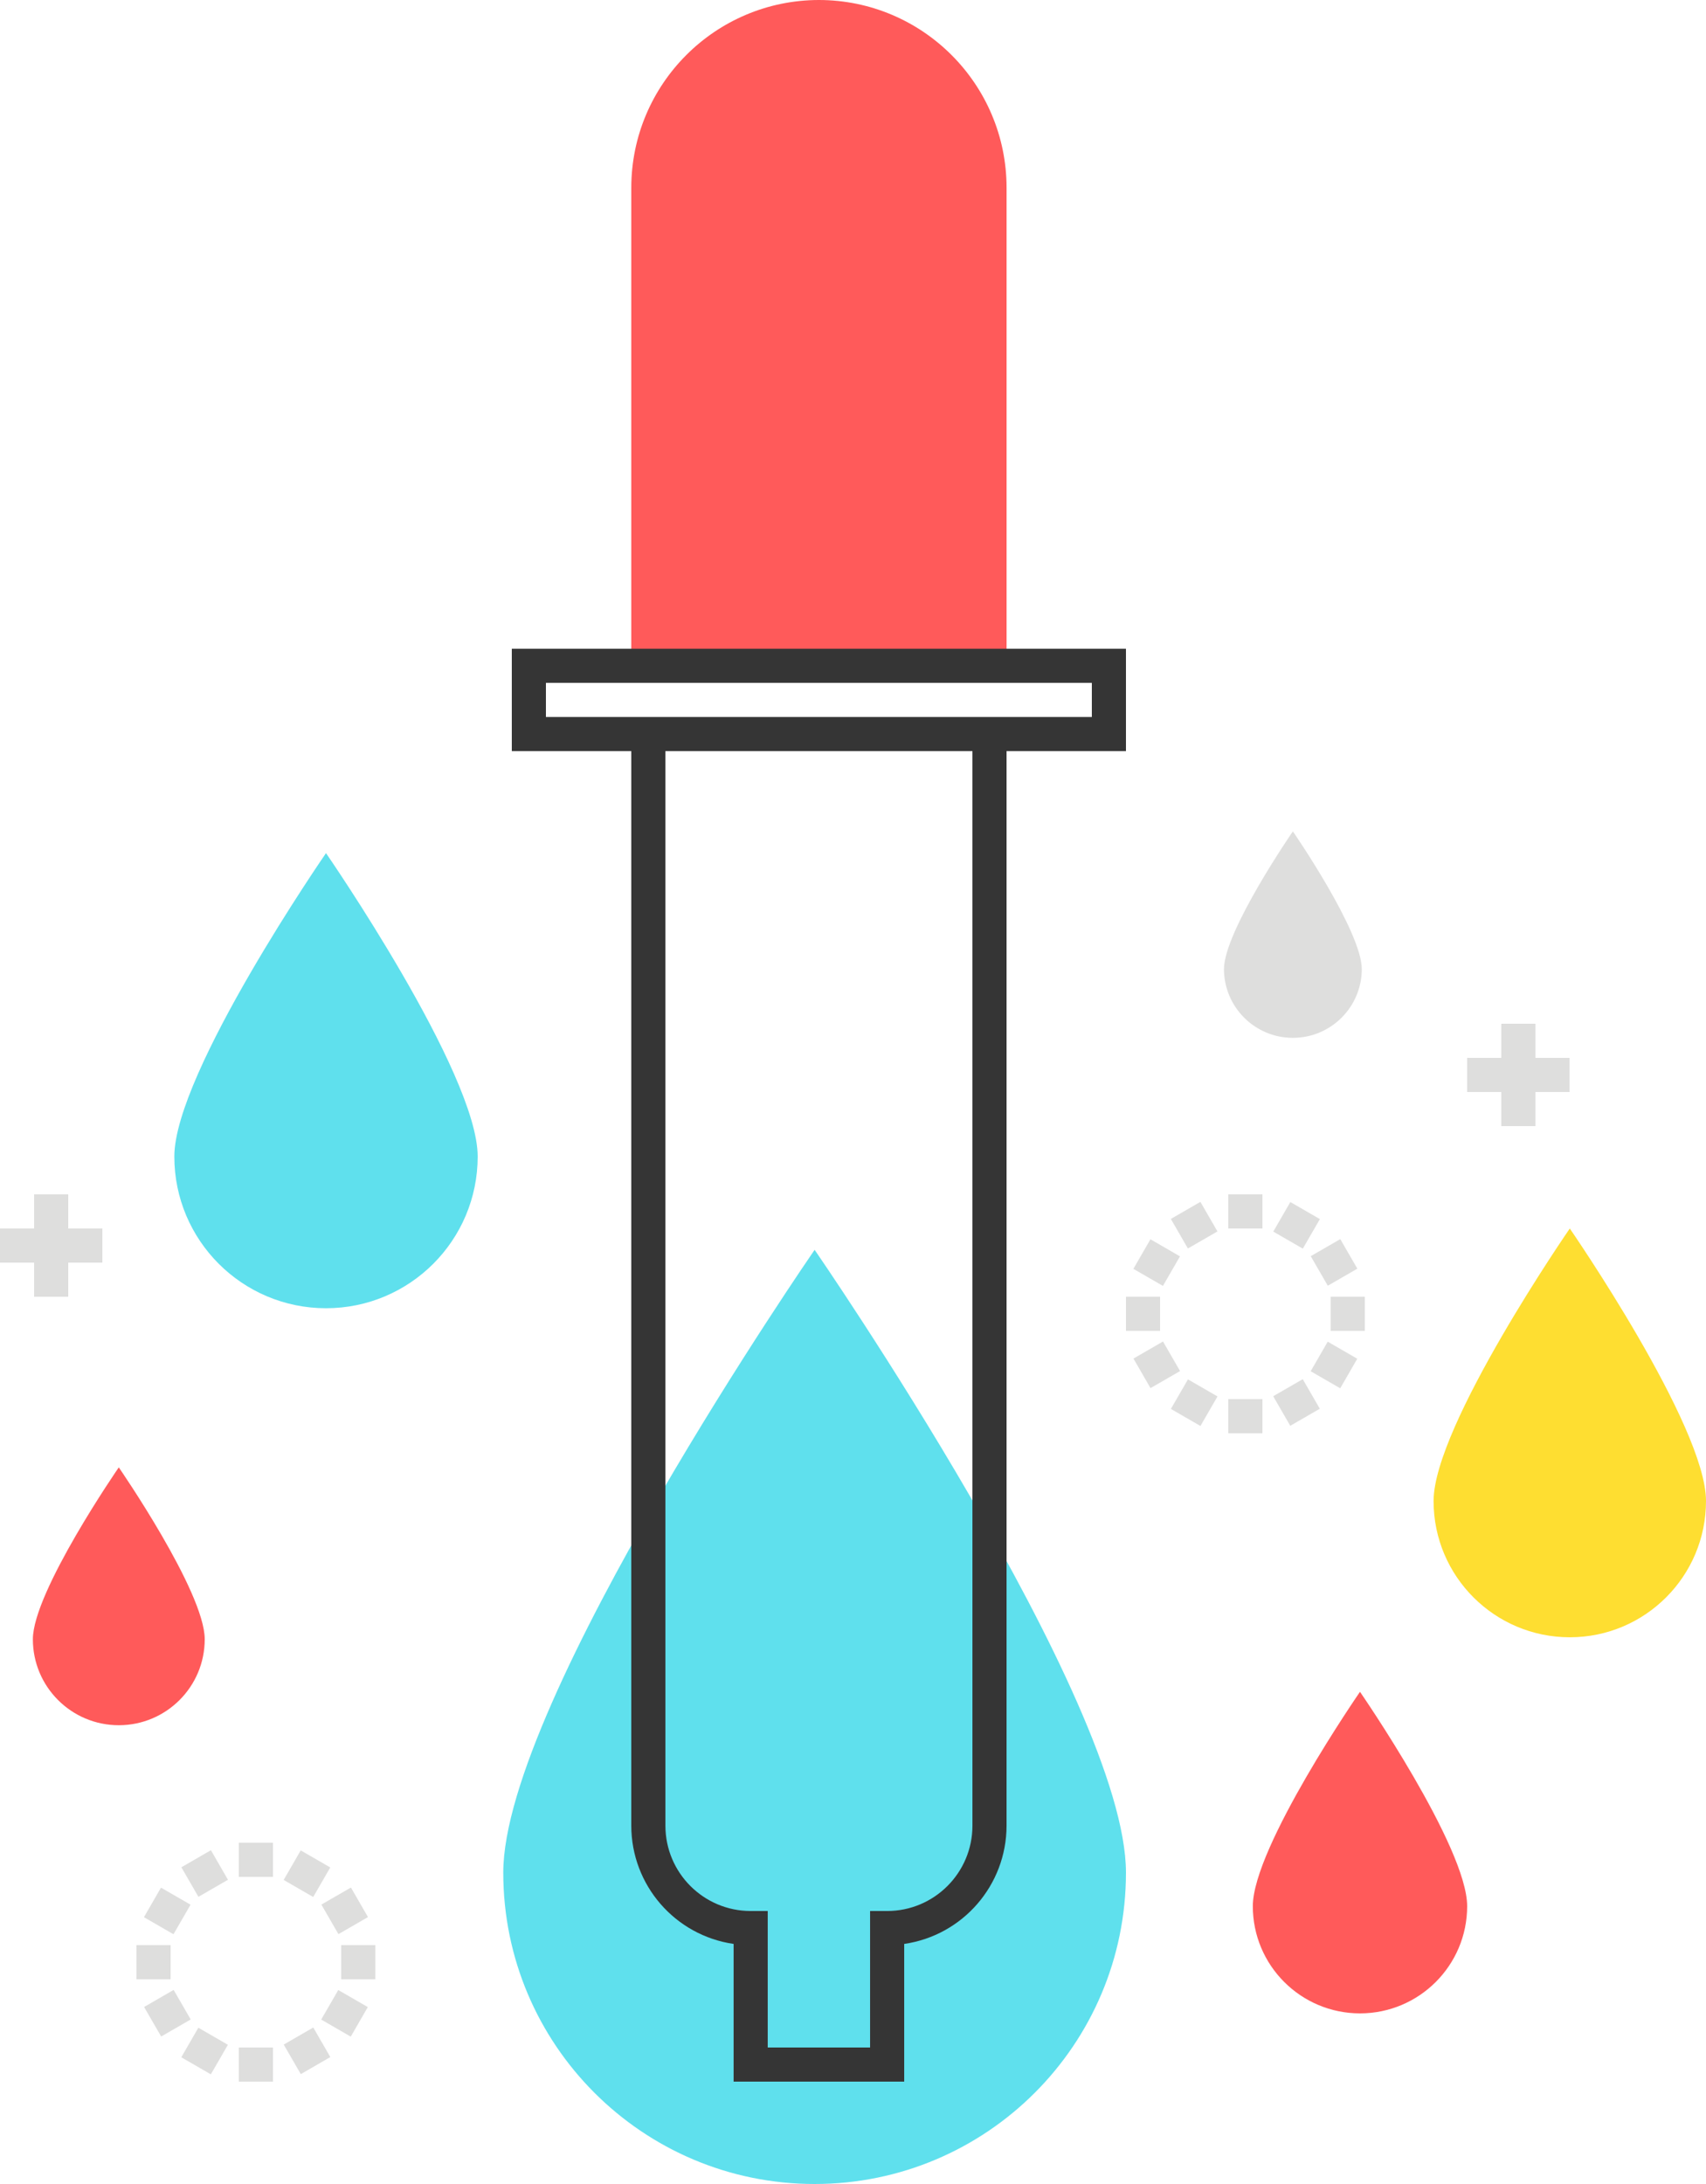 <?xml version="1.0" encoding="UTF-8"?> <svg xmlns="http://www.w3.org/2000/svg" xmlns:xlink="http://www.w3.org/1999/xlink" id="Layer_1" style="enable-background:new 0 0 100 128;" version="1.1" viewBox="0 0 100 128" xml:space="preserve"><style type="text/css"> .st0{fill:#DEDEDD;} .st1{fill:#5FE0ED;} .st2{fill:#FF5A5A;} .st3{fill:#FEDE31;} .st4{fill:#353535;} </style><title></title><desc></desc><g id="Layer_2"><g><rect class="st0" height="2" transform="matrix(0.866 -0.5 0.5 0.866 -26.525 44.623)" width="2" x="69" y="70.804"></rect><rect class="st0" height="2" transform="matrix(0.866 -0.5 0.5 0.866 -30.917 49.015)" width="2" x="75" y="81.196"></rect><rect class="st0" height="2" transform="matrix(0.5 -0.866 0.866 0.5 -30.185 95.717)" width="2" x="66.804" y="73"></rect><rect class="st0" height="2" transform="matrix(0.5 -0.866 0.866 0.5 -30.185 107.717)" width="2" x="77.196" y="79"></rect><rect class="st0" height="2" width="2" x="66" y="76"></rect><rect class="st0" height="2" width="2" x="78" y="76"></rect><rect class="st0" height="2" transform="matrix(0.866 -0.5 0.5 0.866 -30.913 44.611)" width="2" x="66.804" y="79"></rect><rect class="st0" height="2" transform="matrix(0.866 -0.5 0.5 0.866 -26.521 49.002)" width="2" x="77.196" y="73"></rect><rect class="st0" height="2" transform="matrix(0.5 -0.866 0.866 0.5 -36.182 101.73)" width="2" x="69" y="81.196"></rect><rect class="st0" height="2" transform="matrix(0.5 -0.866 0.866 0.5 -24.181 101.729)" width="2" x="75" y="70.804"></rect><rect class="st0" height="2" width="2" x="72" y="82"></rect><rect class="st0" height="2" width="2" x="72" y="70"></rect></g><g><rect class="st0" height="2" transform="matrix(0.866 -0.5 0.5 0.866 -53.297 20.713)" width="2" x="11" y="108.804"></rect><rect class="st0" height="2" transform="matrix(0.866 -0.5 0.5 0.866 -57.689 25.105)" width="2" x="17" y="119.196"></rect><rect class="st0" height="2" transform="matrix(0.5 -0.866 0.866 0.5 -92.091 64.487)" width="2" x="8.804" y="111"></rect><rect class="st0" height="2" transform="matrix(0.5 -0.866 0.866 0.5 -92.092 76.487)" width="2" x="19.196" y="117"></rect><rect class="st0" height="2" width="2" x="8" y="114"></rect><rect class="st0" height="2" width="2" x="20" y="114"></rect><rect class="st0" height="2" transform="matrix(0.866 -0.5 0.5 0.866 -57.678 20.705)" width="2" x="8.804" y="117"></rect><rect class="st0" height="2" transform="matrix(0.866 -0.5 0.5 0.866 -53.286 25.096)" width="2" x="19.196" y="111"></rect><rect class="st0" height="2" transform="matrix(0.5 -0.866 0.866 0.5 -98.097 70.501)" width="2" x="11" y="119.196"></rect><rect class="st0" height="2" transform="matrix(0.5 -0.866 0.866 0.5 -86.097 70.5)" width="2" x="17" y="108.804"></rect><rect class="st0" height="2" width="2" x="14" y="120"></rect><rect class="st0" height="2" width="2" x="14" y="108"></rect></g><g><rect class="st0" height="6" width="2" x="2" y="70"></rect><rect class="st0" height="2" width="6" y="72"></rect></g><g><rect class="st0" height="6" width="2" x="88" y="60"></rect><rect class="st0" height="2" width="6" x="86" y="62"></rect></g><g><path class="st1" d="M66,109.75C66,119.829,57.829,128,47.75,128s-18.25-8.171-18.25-18.25s18.25-36.5,18.25-36.5 S66,99.671,66,109.75z"></path><path class="st2" d="M12,96.073c0.001,2.782-2.253,5.037-5.034,5.039c-2.782,0.001-5.037-2.253-5.039-5.034 c0-0.001,0-0.003,0-0.004C1.927,93.291,6.963,86,6.963,86S12,93.291,12,96.073z"></path><path class="st3" d="M100,87.968c0.003,4.409-3.569,7.987-7.978,7.99 c-4.409,0.003-7.987-3.569-7.99-7.978c0-0.004,0-0.008,0-0.012C84.032,83.559,92.016,72,92.016,72 S100,83.559,100,87.968z"></path><path class="st2" d="M86,111.718C86,115.187,83.187,118,79.718,118c-3.469,0-6.282-2.813-6.282-6.282 s6.282-12.564,6.282-12.564S86,108.248,86,111.718z"></path><path class="st1" d="M28,67.781c0.001,4.91-3.979,8.891-8.889,8.892 c-4.91,0.001-8.891-3.979-8.892-8.889c0-0.001,0-0.002,0-0.004C10.219,62.871,19.109,50,19.109,50 S28,62.871,28,67.781z"></path><path class="st0" d="M79.824,56.806c-0.011,2.231-1.828,4.031-4.059,4.021 c-2.216-0.01-4.01-1.805-4.021-4.021c0-2.231,4.04-8.08,4.04-8.08S79.824,54.575,79.824,56.806z"></path><g><path class="st2" d="M48.003,0c-6.072,0.007-10.992,4.927-10.999,10.999V39H59.002V10.999 C58.995,4.927,54.075,0.007,48.003,0z"></path><path class="st4" d="M53.001,122h-9.999v-8.07c-3.441-0.501-5.994-3.45-5.998-6.927V43.686h2v63.317 c0.003,2.759,2.239,4.995,4.998,4.998h1V120h5.999v-7.999h1c2.76-0.002,4.997-2.238,5-4.998V43.686h2 v63.317c-0.005,3.478-2.559,6.427-6,6.927V122z"></path><path class="st4" d="M66,44.022H30v-6h36V44.022z M32,42.022h32v-2H32V42.022z"></path></g></g></g></svg> 